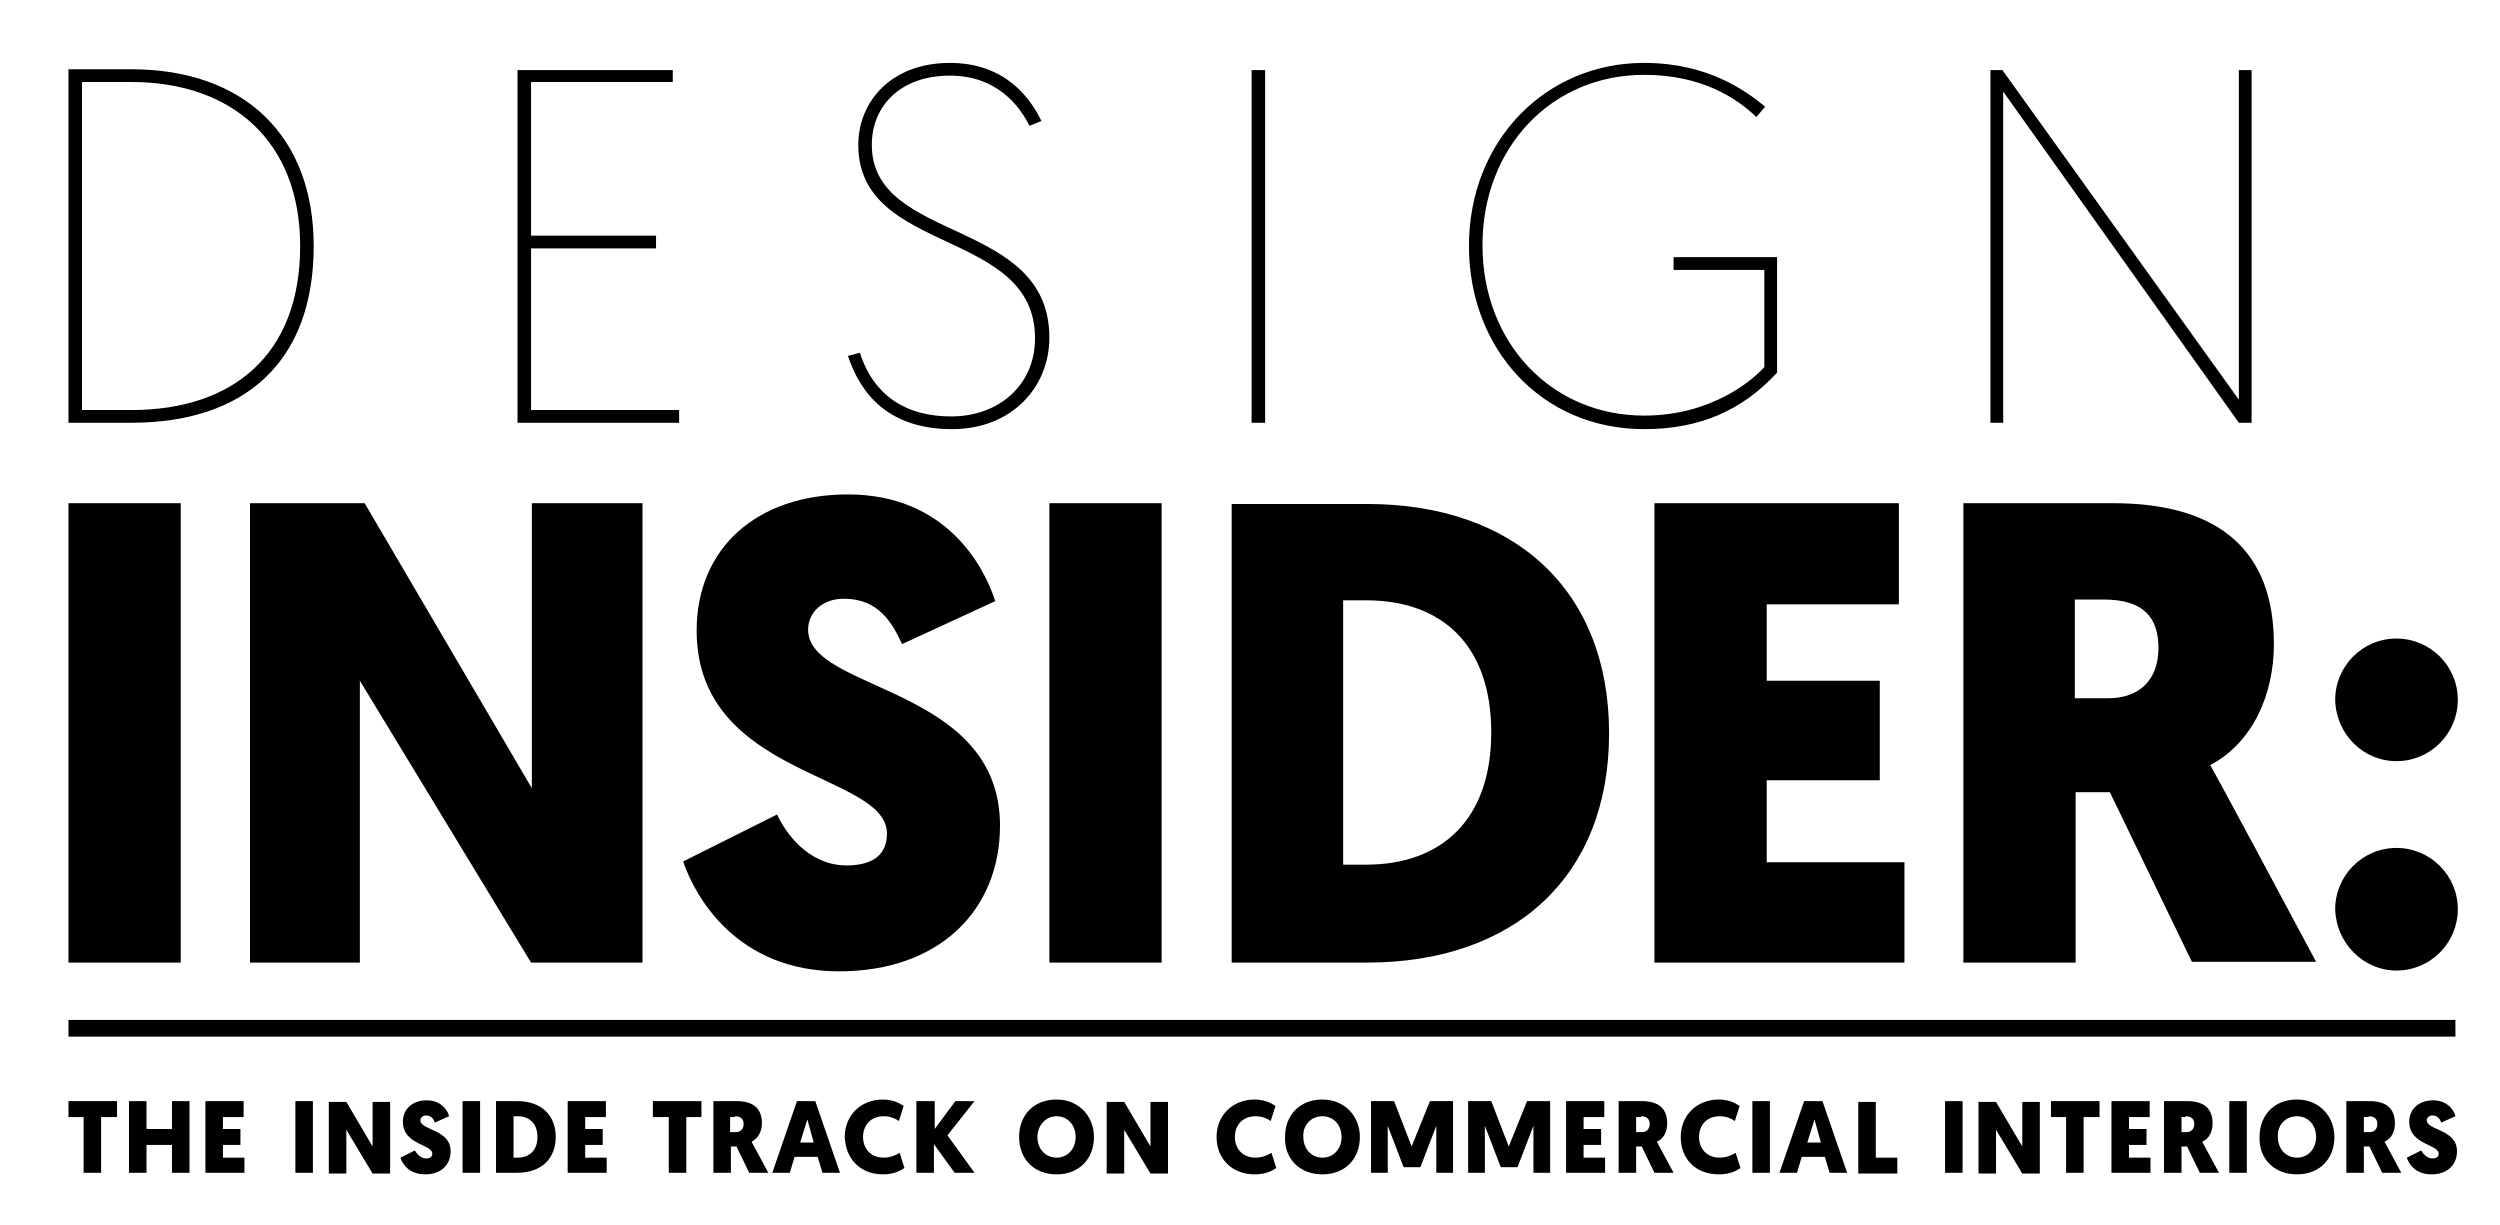 <svg xmlns="http://www.w3.org/2000/svg" xmlns:xlink="http://www.w3.org/1999/xlink" id="Layer_1" x="0px" y="0px" viewBox="0 0 314 153.9" style="enable-background:new 0 0 314 153.9;" xml:space="preserve"><path d="M8.6,53.1h7.9c14.1,0,22.9-7.5,22.9-22.2c0-13.9-8.8-22.2-22.9-22.2H8.6V53.1L8.6,53.1z M10.3,51.5V10.3h6.2  c12.7,0,21.2,7.5,21.2,20.6c0,13.7-8.5,20.6-21.2,20.6H10.3L10.3,51.5z M65,53.1h20.3v-1.6H66.7V31.2h15.7v-1.6H66.7V10.3h17.8V8.8  H65V53.1L65,53.1z M106.5,44.7c1.6,4.8,5.1,9.2,13.1,9.2c7.4,0,12.2-5.2,12.2-11.5c0-15.1-22.3-11.8-22.3-24.2  c0-4.9,3.6-8.7,9.8-8.7c6,0,8.8,3.9,10,6.3l1.5-0.6c-1.3-2.7-4.4-7.3-11.5-7.3c-7.4,0-11.5,4.9-11.5,10.3  c0,13.9,22.2,10.4,22.2,24.3c0,5.9-4.6,9.8-10.5,9.8c-7.3,0-10.3-4.2-11.5-8L106.5,44.7L106.5,44.7z M157.2,53.1h1.7V8.8h-1.7V53.1  L157.2,53.1z M206.5,7.9c-12.4,0-22,9.8-22,23c0,12.9,9.1,23,22,23c6.9,0,12.3-2.3,16.7-7.1V32.3h-13v1.6h11.4v12.2  c-1.5,1.7-6.7,6.1-15.1,6.1c-11.6,0-20.3-9.1-20.3-21.4c0-12.3,8.7-21.4,20.3-21.4c7.2,0,11.6,2.9,14.1,5.3l1.1-1.3  C219.4,11.5,214.6,7.9,206.5,7.9L206.5,7.9z M250,53.1h1.6V11.5l29.6,41.6h1.6V8.8h-1.6v41.4L251.5,8.8H250V53.1L250,53.1z"></path><path d="M301,121.9c4.3,0,7.7-3.5,7.7-7.7c0-4.3-3.5-7.7-7.7-7.7c-4.3,0-7.7,3.5-7.7,7.7C293.4,118.4,296.8,121.9,301,121.9  L301,121.9z M301,95.6c4.3,0,7.7-3.5,7.7-7.7c0-4.3-3.5-7.7-7.7-7.7c-4.3,0-7.7,3.5-7.7,7.7C293.4,92.2,296.8,95.6,301,95.6  L301,95.6z"></path><path d="M22.7,63.2H8.6v57.7h14.1V63.2L22.7,63.2z M66.7,120.9h14V63.2H66.8V99L45.8,63.2H31.4v57.7h13.8V85.5L66.7,120.9  L66.7,120.9z M106.5,62.1c-11.5,0-19,6.8-19,17.1c0,18.5,23.9,17.8,23.9,25.5c0,2.6-1.7,4-5.1,4c-4,0-7.1-3-8.7-6.4l-11.8,5.9  c1.5,4.4,6.7,13.8,19.6,13.8c12.6,0,20.2-7.7,20.2-18.3c0-17.6-24.1-16.8-24.1-24.6c0-2.2,1.8-3.9,4.5-3.9c4.4,0,6.1,3.1,7.3,5.7  l11.7-5.4C123.6,71.1,118.8,62.1,106.5,62.1L106.5,62.1z M145.9,63.2h-14.1v57.7h14.1V63.2L145.9,63.2z M154.7,63.2v57.7h17  c18.5,0,30.4-10.8,30.4-28.8c0-18-11.9-28.8-30.4-28.8H154.7L154.7,63.2z M171.6,75.4c9.5,0,15.7,5.6,15.7,16.6  c0,11-6.3,16.6-15.7,16.6h-2.9V75.4H171.6L171.6,75.4z M239.2,120.9v-12.6h-17.3V98h14.2V85.5h-14.2v-9.6h16.6V63.2h-30.7v57.7  H239.2L239.2,120.9z M285.6,80.9c0-11.5-6.6-17.7-20.2-17.7h-18.8v57.7h14.1V99.5h4.3l10.3,21.3h15.6  c-13.3-24.9-13.3-24.7-13.3-24.7C282.9,93.3,285.6,87.3,285.6,80.9L285.6,80.9z M264.2,75.3c5.1,0,6.9,2.3,6.9,6.1  c0,4-2.4,6.3-6.3,6.3h-4.2V75.3H264.2L264.2,75.3z"></path><path d="M14.7,140.3v-2H8.6v2h1.9v7h2.2v-7H14.7L14.7,140.3z M23.8,138.3h-2.2v3.5h-3.2v-3.5h-2.2v9h2.2v-3.5h3.2v3.5h2.2V138.3  L23.8,138.3z M30.7,147.4v-2H28v-1.6h2.2v-2H28v-1.5h2.6v-2h-4.8v9H30.7L30.7,147.4z M39.3,138.3h-2.2v9h2.2V138.3L39.3,138.3z   M46.8,147.4H49v-9h-2.2v5.6l-3.3-5.6h-2.2v9h2.2v-5.5L46.8,147.4L46.8,147.4z M53.6,138.2c-1.8,0-3,1.1-3,2.7c0,2.9,3.7,2.8,3.7,4  c0,0.4-0.3,0.6-0.8,0.6c-0.6,0-1.1-0.5-1.4-1l-1.8,0.9c0.2,0.7,1,2.1,3.1,2.1c2,0,3.2-1.2,3.2-2.9c0-2.8-3.8-2.6-3.8-3.9  c0-0.3,0.3-0.6,0.7-0.6c0.7,0,1,0.5,1.1,0.9l1.8-0.8C56.3,139.6,55.5,138.2,53.6,138.2L53.6,138.2z M60.3,138.3h-2.2v9h2.2V138.3  L60.3,138.3z M62.3,138.3v9H65c2.9,0,4.8-1.7,4.8-4.5c0-2.8-1.9-4.5-4.8-4.5H62.3L62.3,138.3z M65,140.2c1.5,0,2.5,0.9,2.5,2.6  c0,1.7-1,2.6-2.5,2.6h-0.5v-5.2H65L65,140.2z M76.2,147.4v-2h-2.7v-1.6h2.2v-2h-2.2v-1.5h2.6v-2h-4.8v9H76.2L76.2,147.4z   M88.1,140.3v-2H82v2h2v7h2.2v-7H88.1L88.1,140.3z M95.7,141.1c0-1.8-1-2.8-3.2-2.8h-2.9v9h2.2V144h0.7l1.6,3.3h2.4  c-2.1-3.9-2.1-3.9-2.1-3.9C95.2,143,95.7,142.1,95.7,141.1L95.7,141.1z M92.3,140.2c0.8,0,1.1,0.4,1.1,1c0,0.6-0.4,1-1,1h-0.7v-1.9  H92.3L92.3,140.2z M102.7,145.3l0.6,2h2.2l-3.1-9h-2.3l-3.1,9h2.2l0.6-2H102.7L102.7,145.3z M102.2,143.5h-1.7l0.9-2.9L102.2,143.5  L102.2,143.5z M110.9,147.5c1.1,0,2-0.3,2.7-0.8l-0.6-1.9c-0.5,0.3-1.2,0.6-2,0.6c-1.7,0-2.6-1.2-2.6-2.6c0-1.4,0.9-2.6,2.6-2.6  c0.8,0,1.5,0.3,1.9,0.6l0.6-1.9c-0.6-0.4-1.5-0.8-2.6-0.8c-2.8,0-4.8,2-4.8,4.7C106.2,145.5,108,147.5,110.9,147.5L110.9,147.5z   M117.3,138.3h-2.2v9h2.2v-3.6l2.6,3.6h2.5l-3.4-4.7l3.4-4.3H120l-2.6,3.5V138.3L117.3,138.3z M132.7,147.5c2.9,0,4.7-2,4.7-4.7  c0-2.6-1.9-4.7-4.7-4.7c-2.9,0-4.7,2-4.7,4.7C128,145.5,129.8,147.5,132.7,147.5L132.7,147.5z M132.7,140.2c1.4,0,2.4,1.1,2.4,2.6  c0,1.5-1,2.6-2.4,2.6c-1.4,0-2.4-1.1-2.4-2.6C130.3,141.4,131.3,140.2,132.7,140.2L132.7,140.2z M144.5,147.4h2.2v-9h-2.2v5.6  l-3.3-5.6h-2.2v9h2.2v-5.5L144.5,147.4L144.5,147.4z M157.6,147.5c1.1,0,2-0.3,2.7-0.8l-0.6-1.9c-0.5,0.3-1.2,0.6-2,0.6  c-1.7,0-2.6-1.2-2.6-2.6c0-1.4,0.9-2.6,2.6-2.6c0.8,0,1.5,0.3,1.9,0.6l0.6-1.9c-0.6-0.4-1.5-0.8-2.6-0.8c-2.8,0-4.8,2-4.8,4.7  C152.8,145.5,154.7,147.5,157.6,147.5L157.6,147.5z M166.1,147.5c2.9,0,4.7-2,4.7-4.7c0-2.6-1.9-4.7-4.7-4.7c-2.9,0-4.7,2-4.7,4.7  C161.3,145.5,163.2,147.5,166.1,147.5L166.1,147.5z M166.1,140.2c1.4,0,2.4,1.1,2.4,2.6c0,1.5-1,2.6-2.4,2.6c-1.4,0-2.4-1.1-2.4-2.6  C163.6,141.4,164.6,140.2,166.1,140.2L166.1,140.2z M178.4,146.6l2-5.2v5.9h2.1v-9h-2.9l-2.3,5.7l-2.2-5.7h-2.9v9h2.1v-5.9l2,5.2  H178.4L178.4,146.6z M190.6,146.6l2-5.2v5.9h2.1v-9h-2.9l-2.3,5.7l-2.2-5.7h-2.9v9h2.1v-5.9l2,5.2H190.6L190.6,146.6z M201.6,147.4  v-2h-2.7v-1.6h2.2v-2h-2.2v-1.5h2.6v-2h-4.8v9H201.6L201.6,147.4z M209.4,141.1c0-1.8-1-2.8-3.2-2.8h-2.9v9h2.2V144h0.7l1.6,3.3h2.4  c-2.1-3.9-2.1-3.9-2.1-3.9C209,143,209.4,142.1,209.4,141.1L209.4,141.1z M206.1,140.2c0.8,0,1.1,0.4,1.1,1c0,0.6-0.4,1-1,1h-0.7  v-1.9H206.1L206.1,140.2z M215.9,147.5c1.1,0,2-0.3,2.7-0.8l-0.6-1.9c-0.5,0.3-1.2,0.6-2,0.6c-1.7,0-2.6-1.2-2.6-2.6  c0-1.4,0.9-2.6,2.6-2.6c0.8,0,1.5,0.3,1.9,0.6l0.6-1.9c-0.6-0.4-1.5-0.8-2.6-0.8c-2.8,0-4.8,2-4.8,4.7  C211.1,145.5,212.9,147.5,215.9,147.5L215.9,147.5z M222.3,138.3h-2.2v9h2.2V138.3L222.3,138.3z M229.2,145.3l0.6,2h2.2l-3.1-9h-2.3  l-3.1,9h2.2l0.6-2H229.2L229.2,145.3z M228.7,143.5H227l0.9-2.9L228.7,143.5L228.7,143.5z M238.3,147.4v-2h-2.7v-7h-2.2v9H238.3  L238.3,147.4z M246.5,138.3h-2.2v9h2.2V138.3L246.5,138.3z M254,147.4h2.2v-9H254v5.6l-3.3-5.6h-2.2v9h2.2v-5.5L254,147.4L254,147.4  z M263.7,140.3v-2h-6.1v2h1.9v7h2.2v-7H263.7L263.7,140.3z M270.1,147.4v-2h-2.7v-1.6h2.2v-2h-2.2v-1.5h2.6v-2h-4.8v9H270.1  L270.1,147.4z M277.9,141.1c0-1.8-1-2.8-3.2-2.8h-2.9v9h2.2V144h0.7l1.6,3.3h2.4c-2.1-3.9-2.1-3.9-2.1-3.9  C277.5,143,277.9,142.1,277.9,141.1L277.9,141.1z M274.5,140.2c0.8,0,1.1,0.4,1.1,1c0,0.6-0.4,1-1,1H274v-1.9H274.5L274.5,140.2z   M282.2,138.3H280v9h2.2V138.3L282.2,138.3z M288.5,147.5c2.9,0,4.7-2,4.7-4.7c0-2.6-1.9-4.7-4.7-4.7c-2.9,0-4.7,2-4.7,4.7  C283.7,145.5,285.6,147.5,288.5,147.5L288.5,147.5z M288.5,140.2c1.4,0,2.4,1.1,2.4,2.6c0,1.5-1,2.6-2.4,2.6c-1.4,0-2.4-1.1-2.4-2.6  C286,141.4,287,140.2,288.5,140.2L288.5,140.2z M300.8,141.1c0-1.8-1-2.8-3.2-2.8h-2.9v9h2.2V144h0.7l1.6,3.3h2.4  c-2.1-3.9-2.1-3.9-2.1-3.9C300.4,143,300.8,142.1,300.8,141.1L300.8,141.1z M297.5,140.2c0.8,0,1.1,0.4,1.1,1c0,0.6-0.4,1-1,1h-0.7  v-1.9H297.5L297.5,140.2z M305.6,138.2c-1.8,0-3,1.1-3,2.7c0,2.9,3.7,2.8,3.7,4c0,0.4-0.3,0.6-0.8,0.6c-0.6,0-1.1-0.5-1.4-1  l-1.8,0.9c0.2,0.7,1,2.1,3.1,2.1c2,0,3.2-1.2,3.2-2.9c0-2.8-3.8-2.6-3.8-3.9c0-0.3,0.3-0.6,0.7-0.6c0.7,0,1,0.5,1.1,0.9l1.8-0.8  C308.3,139.6,307.5,138.2,305.6,138.2L305.6,138.2z"></path><rect x="8.6" y="128.1" width="299.8" height="2.1"></rect></svg>